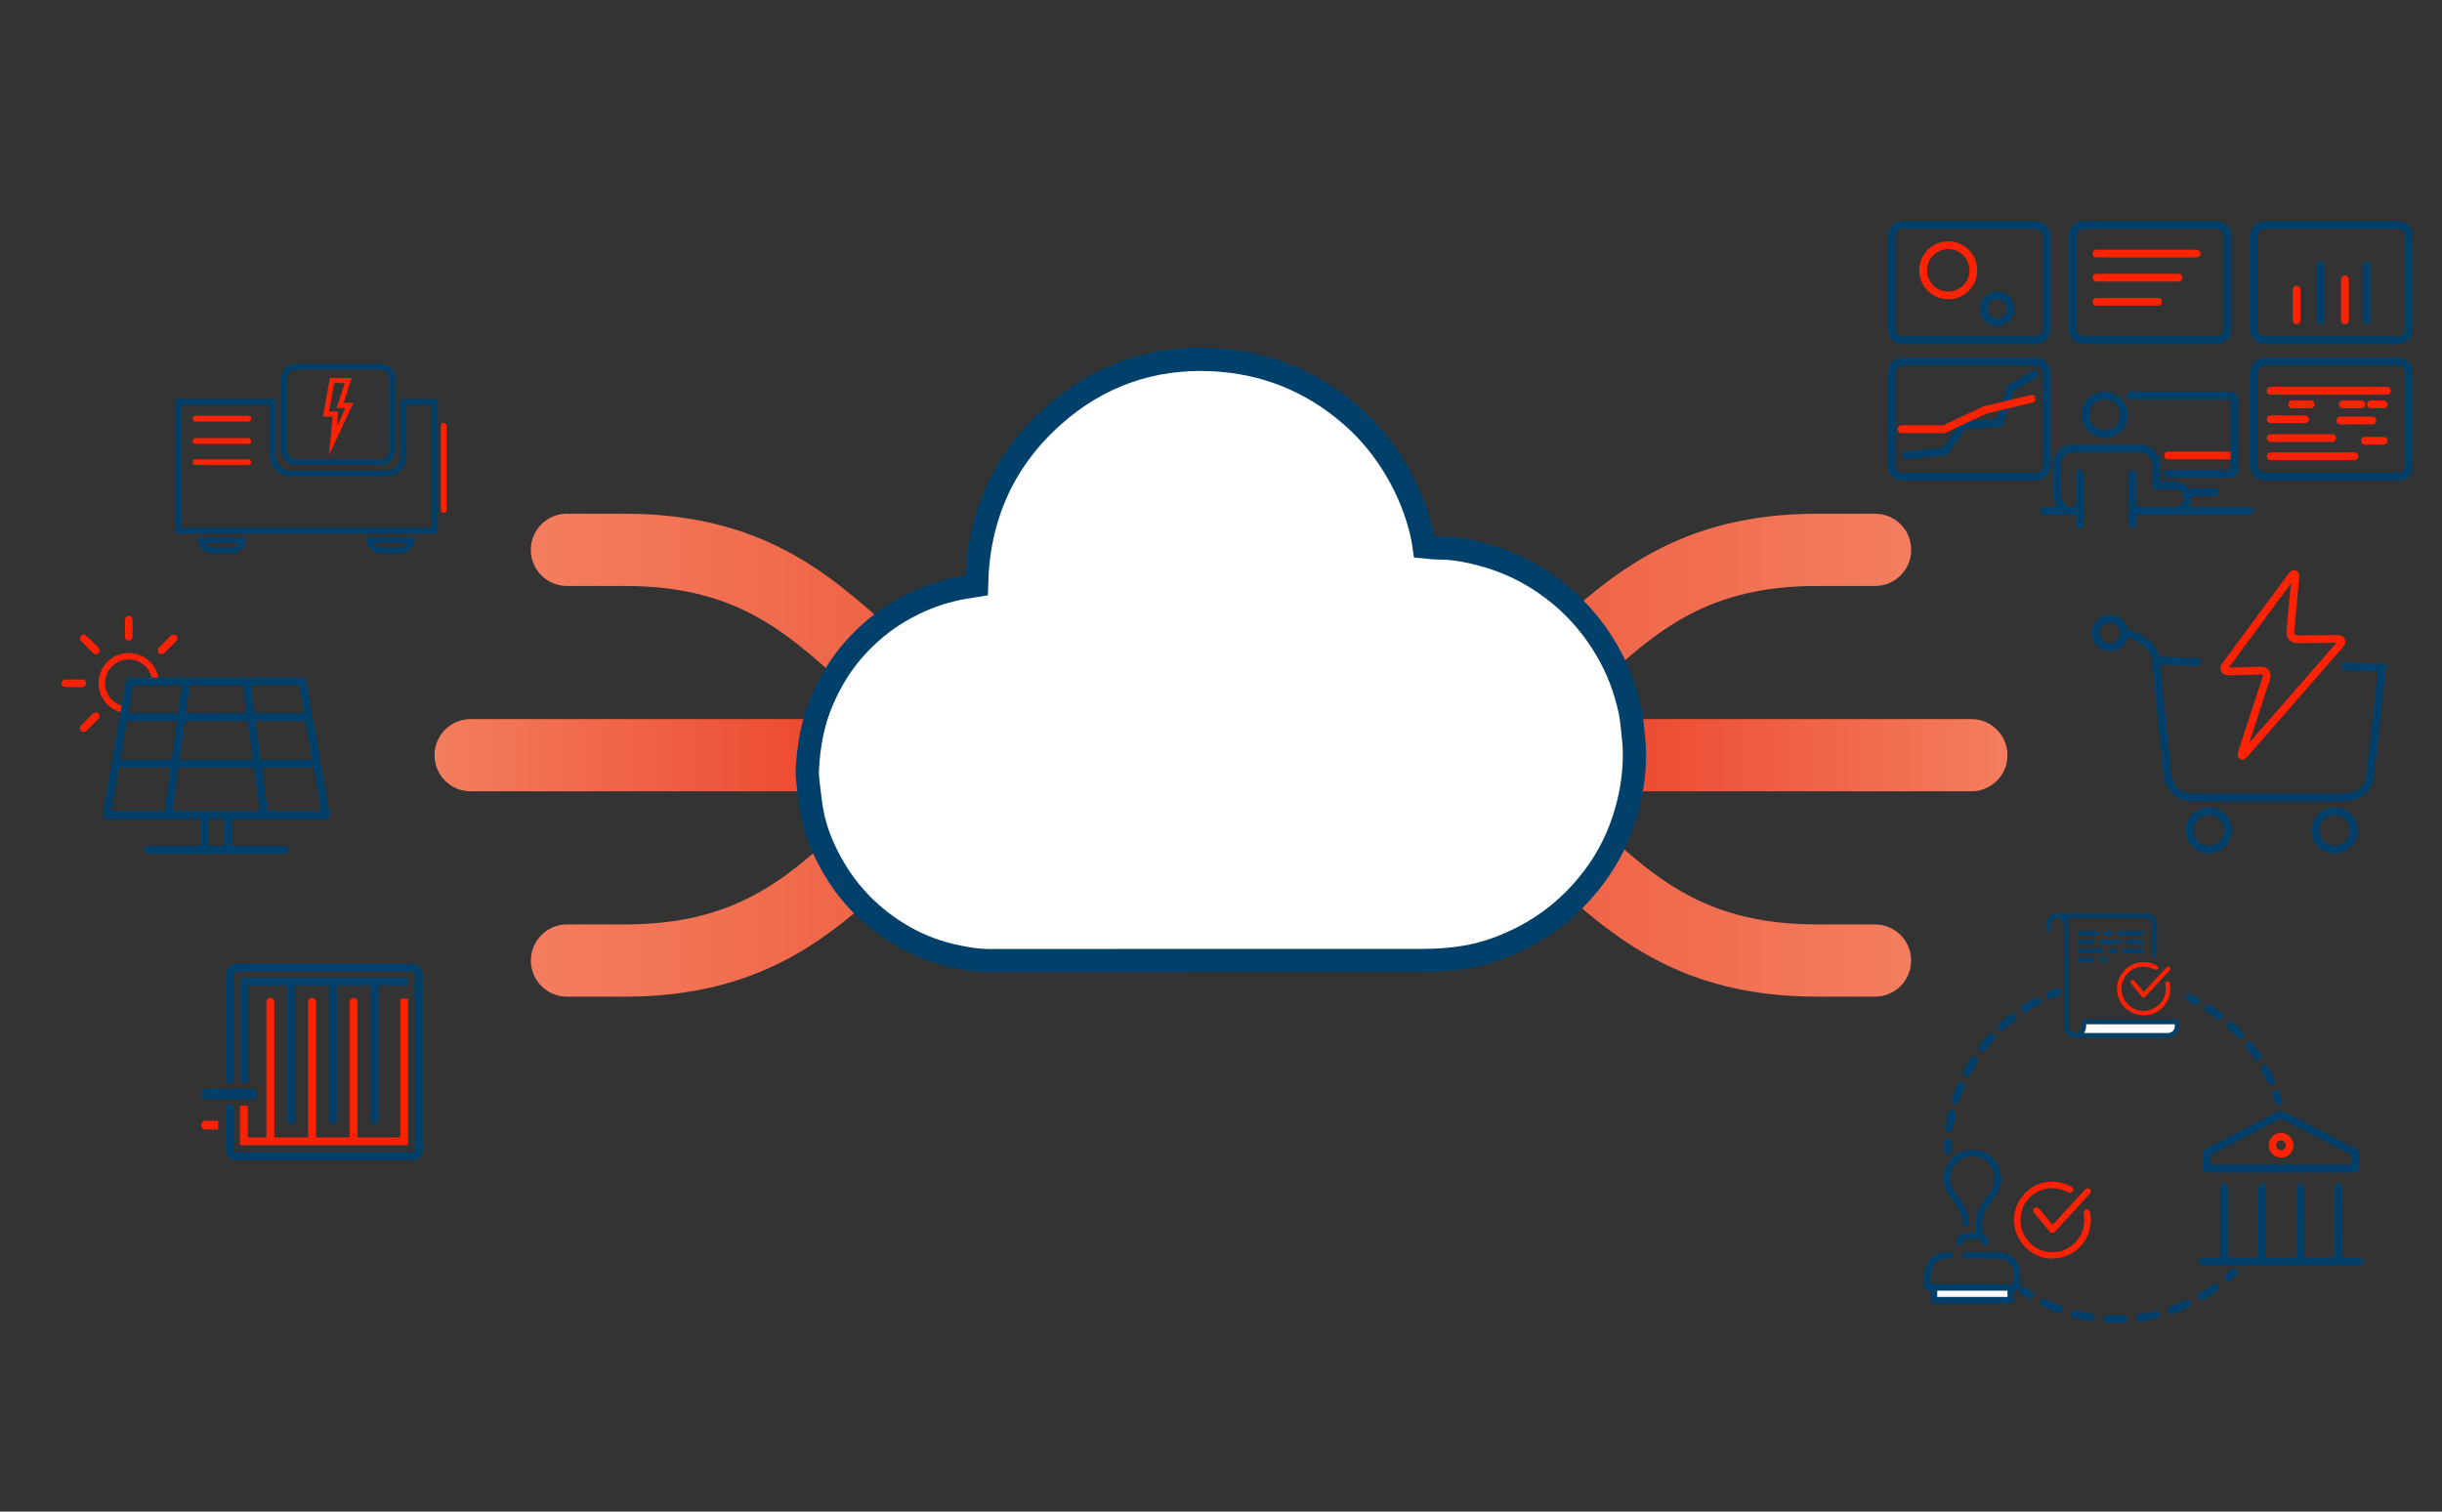 <?xml version="1.0" encoding="utf-8"?>
<!-- Generator: Adobe Illustrator 27.7.0, SVG Export Plug-In . SVG Version: 6.00 Build 0)  -->
<svg version="1.1" id="Layer_1" xmlns="http://www.w3.org/2000/svg" xmlns:xlink="http://www.w3.org/1999/xlink" x="0px" y="0px"
	 viewBox="0 0 315 195" style="enable-background:new 0 0 315 195;" xml:space="preserve">
<rect x="0" y="0" width="315" height="195" fill="#333333" stroke="none"/>
<style type="text/css">
	.st0{fill:url(#SVGID_1_);}
	.st1{fill:url(#SVGID_00000078765552173755417350000016745038410134179716_);}
	.st2{fill:url(#SVGID_00000089555792168913073240000013240226529108691846_);}
	.st3{fill:url(#SVGID_00000080188117366615032290000016349658709578668436_);}
	.st4{fill:url(#SVGID_00000181063692888848456110000007451967951711520687_);}
	.st5{fill:none;stroke:#00406B;stroke-miterlimit:10;}
	.st6{fill:#FC2204;}
	.st7{fill:url(#SVGID_00000178195368248915758770000008439381268503942057_);}
	.st8{fill:url(#SVGID_00000178887305387782216990000006686000766198335631_);}
	.st9{fill:url(#SVGID_00000157987541789866641860000010580050083962971036_);}
	.st10{fill:url(#SVGID_00000073681118510535300070000000030894306972337056_);}
	.st11{fill:url(#SVGID_00000059294967456447432970000006813098121080814250_);}
	
		.st12{fill:none;stroke:url(#SVGID_00000166635365227061974410000008535184151325995433_);stroke-width:19;stroke-linecap:round;stroke-miterlimit:10;}
	
		.st13{fill:none;stroke:url(#SVGID_00000164516235416208952420000015126146228261816505_);stroke-width:19.376;stroke-linecap:round;stroke-miterlimit:10;}
	
		.st14{fill:none;stroke:url(#SVGID_00000009581426746041780110000011516971991449475743_);stroke-width:19.376;stroke-linecap:round;stroke-miterlimit:10;}
	
		.st15{fill:none;stroke:url(#SVGID_00000160186158148114031760000008749652117715707528_);stroke-width:19;stroke-linecap:round;stroke-miterlimit:10;}
	
		.st16{fill:none;stroke:url(#SVGID_00000103981389887860164740000005977829767194150807_);stroke-width:19.376;stroke-linecap:round;stroke-miterlimit:10;}
	.st17{fill:#C9A14E;}
	.st18{fill:#084D80;}
	.st19{fill:#FED733;}
	.st20{fill-rule:evenodd;clip-rule:evenodd;fill:#FED733;}
	.st21{fill-rule:evenodd;clip-rule:evenodd;fill:#084D80;}
	.st22{fill:url(#Server_Part_00000069373398199660819250000013779953714740900992_);}
	.st23{fill:url(#PC_Part_00000059279306490000587400000006013679340818761122_);}
	.st24{clip-path:url(#Mask_00000157310321794143838170000005628491009953228969_);}
	.st25{clip-path:url(#SVGID_00000126316382683754427260000014008942235418684853_);}
	.st26{fill:url(#PC_Part_00000136392293199161160690000011090506100317089457_);}
	.st27{fill:url(#PC_Part_00000083054849484101582240000012259455112011045536_);}
	.st28{fill:#FFFFFF;}
	.st29{fill:#7EBDE0;}
	.st30{fill:url(#Board_3_Part_00000165201140939772836030000005079596199880345509_);}
	
		.st31{fill:none;stroke:url(#Board_3_Part_00000172437872790281330370000017796151207189075387_);stroke-linecap:round;stroke-miterlimit:10;}
	.st32{fill:url(#Board_3_Part_00000005257540874914358250000007625604607574724770_);}
	.st33{fill:url(#Board_2_Part_00000027591898538330082160000000032049545012464292_);}
	.st34{fill:url(#Board_2_Part_00000067946158145110428910000013539408059987076538_);}
	.st35{fill:url(#Board_2_Part_00000119081579705254194780000017284099998575879100_);}
	.st36{fill:url(#Board_1_Part_00000173842719013760106790000016064665450311186607_);}
	.st37{fill:url(#Board_1_Part_00000043453392731305210730000001982431451747772053_);}
	.st38{fill:url(#Board_1_Part_00000053529290389477695260000014735470451398485410_);}
	.st39{fill:url(#Board_1_Part_00000112593119810448091710000015756156329543865528_);}
	.st40{fill:url(#File_Part_00000064340794561649124710000008002646389006642367_);}
	.st41{fill:url(#File_Part_00000004548446570492498890000002468250525506691005_);}
	.st42{fill:url(#File_Part_00000034783179276387137350000015125308029391987622_);}
	.st43{fill:url(#SVGID_00000127021298055785694700000014141999650373778567_);}
	.st44{fill:url(#SVGID_00000053539545371341346340000001281335184642573975_);}
	.st45{fill:url(#SVGID_00000099643167465007602980000002841800300011899266_);}
	.st46{fill:url(#SVGID_00000143585130100585922990000014230768739297005496_);}
	.st47{fill:url(#SVGID_00000041276187626537632690000001527069587343140281_);}
	.st48{fill:url(#Cloud_Part_00000044151878314261778580000002683380422070321034_);}
	.st49{fill:none;stroke:#FC2204;stroke-miterlimit:10;}
	.st50{fill:url(#Server_Part_00000065034144964154206250000016847541798692828047_);}
	.st51{fill:url(#Server_Part_00000168093507478336326650000003400325496206320516_);}
	.st52{fill:url(#Server_Part_00000139998160946858316330000004418967400853325196_);}
	.st53{fill:url(#Server_Part_00000016045939346448032660000001314070453217155253_);}
	.st54{fill:url(#Server_Part_00000044145949812155042950000002349888594127460245_);}
	.st55{fill:url(#SVGID_00000035531081048732214180000007959814673322845342_);}
	.st56{fill:url(#SVGID_00000003085511461244748180000004655307087155418497_);}
	.st57{fill:url(#SVGID_00000046334350650235578340000007017221554810528438_);}
	.st58{fill:url(#Server_Part_00000021084411800243222940000008533986674106118798_);}
	.st59{fill:url(#Server_Part_00000032625420930294477700000013883409718597586071_);}
	.st60{fill:url(#Server_Part_00000103242970377907942000000007869618128640840840_);}
	.st61{fill:url(#Server_Part_00000059306268414923949910000006708490113938152354_);}
	.st62{fill:url(#Server_Part_00000170274852756860052290000004127196176423817399_);}
	.st63{fill:url(#SVGID_00000087413761523237787750000018021201383693031820_);}
	.st64{fill:url(#SVGID_00000083776119643004472150000007962589816163090323_);}
	.st65{fill:url(#SVGID_00000164495322666306987800000002814038090101844120_);}
	.st66{fill:url(#Server_Part_00000045582944575371209160000003622925520773125764_);}
	.st67{fill:url(#Server_Part_00000165939902181489734670000014087025241177952425_);}
	.st68{fill:url(#Server_Part_00000093146359235663483460000002456516981838808213_);}
	.st69{fill:url(#Server_Part_00000029751084210733203870000010775097225186057862_);}
	.st70{fill:url(#Server_Part_00000152258427910954053040000009413966859234952612_);}
	.st71{fill:url(#SVGID_00000160875751598912442900000013981836632958860687_);}
	.st72{fill:url(#SVGID_00000183953495648983004830000015195965172872767111_);}
	.st73{fill:url(#SVGID_00000119799364826633013130000015274767826661427602_);}
	.st74{fill:#FFFFFF;stroke:#00406B;stroke-miterlimit:10;}
	.st75{fill:none;stroke:#000000;stroke-width:2;}
	.st76{fill:none;stroke:#FC2204;stroke-width:2;}
	.st77{fill:none;stroke:#B5091B;stroke-width:2;}
	.st78{fill:#00406B;}
	.st79{fill:none;stroke:#FC2204;stroke-width:0.75;stroke-linecap:round;stroke-miterlimit:10;}
	.st80{fill:none;stroke:#00406B;stroke-width:0.75;stroke-miterlimit:10;}
	.st81{fill:none;stroke:#FC2204;stroke-width:0.648;stroke-miterlimit:10;}
	.st82{fill:none;stroke:#89AAD9;stroke-width:0.75;stroke-miterlimit:10;}
	.st83{fill:none;stroke:#FC2204;stroke-width:0.835;stroke-miterlimit:10;}
	.st84{fill:none;stroke:#FC2204;stroke-width:0.654;stroke-linecap:round;stroke-miterlimit:10;}
	.st85{fill:none;}
	.st86{fill:none;stroke:#00406B;stroke-width:0.62;stroke-miterlimit:10;}
	.st87{fill:#FFFFFF;stroke:#00406B;stroke-width:5;stroke-miterlimit:10;}
	.st88{fill:none;stroke:#084D80;stroke-linecap:round;stroke-miterlimit:10;}
	.st89{fill:none;stroke:#FC2204;stroke-width:2;stroke-linecap:round;stroke-miterlimit:10;}
	.st90{fill:none;stroke:#00406B;stroke-width:2;stroke-miterlimit:10;}
	.st91{fill:none;stroke:#BDE8F9;stroke-linecap:round;stroke-miterlimit:10;}
	.st92{fill:none;stroke:#FC2204;stroke-linecap:round;stroke-miterlimit:10;}
	.st93{fill:none;stroke:#00406B;stroke-linecap:round;stroke-miterlimit:10;}
	.st94{fill:none;stroke:#D0D2D3;stroke-width:0.75;stroke-miterlimit:10;}
	.st95{fill:none;stroke:#D0D2D3;stroke-miterlimit:10;}
	.st96{fill:none;stroke:#FC2204;stroke-width:0.958;stroke-miterlimit:10;}
	.st97{fill:none;stroke:#00406B;stroke-width:1.012;stroke-miterlimit:10;}
	.st98{fill:none;stroke:#FC2204;stroke-width:0.953;stroke-miterlimit:10;}
	.st99{fill:none;stroke:#00406B;stroke-width:0.958;stroke-miterlimit:10;}
	.st100{fill-rule:evenodd;clip-rule:evenodd;fill:none;stroke:#00406B;stroke-width:0.667;stroke-miterlimit:10;}
	.st101{fill:none;stroke:#084D80;stroke-miterlimit:10;}
	.st102{fill:#D0D2D3;}
	.st103{opacity:0.54;fill:#D0D2D3;}
	.st104{fill-rule:evenodd;clip-rule:evenodd;fill:none;stroke:#FC2204;stroke-width:0.667;stroke-miterlimit:10;}
	.st105{fill:url(#SVGID_00000102506608295649620470000015404815806371310238_);}
	.st106{fill:url(#SVGID_00000138561910469302375740000003471311805544449429_);}
	.st107{fill:url(#SVGID_00000136384447934892299060000007037026149710500760_);}
	.st108{fill:url(#SVGID_00000149345313225766277220000016179465412238660788_);}
	.st109{fill:url(#SVGID_00000142865103078008506760000002530912968954229920_);}
	.st110{fill:url(#SVGID_00000066495985384592259560000014576450161815656120_);}
	.st111{fill:#FFFFFF;stroke:#00406B;stroke-width:3;stroke-miterlimit:10;}
	.st112{fill:#FEFEFE;}
	.st113{fill:none;stroke:#00406B;stroke-linecap:round;stroke-miterlimit:10;stroke-dasharray:1.874,1.874;}
	.st114{fill:none;stroke:#00406B;stroke-linecap:round;stroke-miterlimit:10;stroke-dasharray:2.117,2.117;}
	.st115{fill:none;stroke:#00406B;stroke-linecap:round;stroke-miterlimit:10;stroke-dasharray:1.796,1.796;}
	.st116{fill:#FFFFFF;stroke:#FC2204;stroke-width:2;stroke-miterlimit:10;}
	.st117{fill:none;stroke:#FC2204;stroke-width:2;stroke-miterlimit:10;}
	.st118{fill:none;stroke:#00406B;stroke-width:2;stroke-linecap:round;stroke-miterlimit:10;}
</style>
<g>
	<g>
		
			<linearGradient id="SVGID_1_" gradientUnits="userSpaceOnUse" x1="68.481" y1="-1016.518" x2="161.859" y2="-1016.518" gradientTransform="matrix(1 0 0 -1 0 -905.852)">
			<stop  offset="0" style="stop-color:#F37E5F"/>
			<stop  offset="1" style="stop-color:#EC462C"/>
		</linearGradient>
		<path class="st0" d="M80.59,128.57h-7.45c-2.57,0-4.66-2.08-4.66-4.66c0-2.57,2.08-4.66,4.66-4.66h7.45
			c14.16,0,20.54-5.72,27.93-12.35c7.39-6.63,15.76-14.14,32.12-14.14h16.57c2.57,0,4.66,2.08,4.66,4.66c0,2.57-2.08,4.66-4.66,4.66
			h-16.57c-12.79,0-18.86,5.45-25.9,11.76C107.04,120.74,98.31,128.57,80.59,128.57z"/>
		
			<linearGradient id="SVGID_00000165210938081836300210000015110818312678137267_" gradientUnits="userSpaceOnUse" x1="56.054" y1="97.422" x2="161.859" y2="97.422">
			<stop  offset="0" style="stop-color:#F37E5F"/>
			<stop  offset="0.5" style="stop-color:#EC462C"/>
			<stop  offset="1" style="stop-color:#CF232A"/>
		</linearGradient>
		<path style="fill:url(#SVGID_00000165210938081836300210000015110818312678137267_);" d="M157.2,102.08H60.71
			c-2.57,0-4.66-2.08-4.66-4.66c0-2.57,2.08-4.66,4.66-4.66h96.49c2.57,0,4.66,2.08,4.66,4.66
			C161.86,99.99,159.77,102.08,157.2,102.08z"/>
		
			<linearGradient id="SVGID_00000044891185627727280750000009262703424486838193_" gradientUnits="userSpaceOnUse" x1="68.481" y1="84.177" x2="161.859" y2="84.177">
			<stop  offset="0" style="stop-color:#F37E5F"/>
			<stop  offset="1" style="stop-color:#EC462C"/>
		</linearGradient>
		<path style="fill:url(#SVGID_00000044891185627727280750000009262703424486838193_);" d="M157.2,102.08h-16.57
			c-16.35,0-24.73-7.51-32.12-14.14c-7.39-6.63-13.77-12.35-27.93-12.35h-7.45c-2.57,0-4.66-2.08-4.66-4.66s2.08-4.66,4.66-4.66
			h7.45c17.72,0,26.45,7.83,34.15,14.73c7.03,6.31,13.11,11.76,25.9,11.76h16.57c2.57,0,4.66,2.08,4.66,4.66
			C161.86,99.99,159.77,102.08,157.2,102.08z"/>
	</g>
	<g>
		
			<linearGradient id="SVGID_00000042014101794510737190000005176205915523932812_" gradientUnits="userSpaceOnUse" x1="160.724" y1="-1016.518" x2="254.102" y2="-1016.518" gradientTransform="matrix(-1 0 0 -1 407.242 -905.852)">
			<stop  offset="0" style="stop-color:#F37E5F"/>
			<stop  offset="1" style="stop-color:#EC462C"/>
		</linearGradient>
		<path style="fill:url(#SVGID_00000042014101794510737190000005176205915523932812_);" d="M234.41,128.57h7.45
			c2.57,0,4.66-2.08,4.66-4.66c0-2.57-2.08-4.66-4.66-4.66h-7.45c-14.16,0-20.54-5.72-27.93-12.35
			c-7.39-6.63-15.76-14.14-32.12-14.14H157.8c-2.57,0-4.66,2.08-4.66,4.66c0,2.57,2.08,4.66,4.66,4.66h16.57
			c12.79,0,18.86,5.45,25.9,11.76C207.96,120.74,216.69,128.57,234.41,128.57z"/>
		
			<linearGradient id="SVGID_00000119811705898814287970000006887563411727908503_" gradientUnits="userSpaceOnUse" x1="148.297" y1="97.422" x2="254.102" y2="97.422" gradientTransform="matrix(-1 0 0 1 407.242 0)">
			<stop  offset="0" style="stop-color:#F37E5F"/>
			<stop  offset="0.5" style="stop-color:#EC462C"/>
			<stop  offset="1" style="stop-color:#CF232A"/>
		</linearGradient>
		<path style="fill:url(#SVGID_00000119811705898814287970000006887563411727908503_);" d="M157.8,102.08h96.49
			c2.57,0,4.66-2.08,4.66-4.66c0-2.57-2.08-4.66-4.66-4.66H157.8c-2.57,0-4.66,2.08-4.66,4.66
			C153.14,99.99,155.23,102.08,157.8,102.08z"/>
		
			<linearGradient id="SVGID_00000167391714211073725630000007162332691913978773_" gradientUnits="userSpaceOnUse" x1="160.724" y1="84.177" x2="254.102" y2="84.177" gradientTransform="matrix(-1 0 0 1 407.242 0)">
			<stop  offset="0" style="stop-color:#F37E5F"/>
			<stop  offset="1" style="stop-color:#EC462C"/>
		</linearGradient>
		<path style="fill:url(#SVGID_00000167391714211073725630000007162332691913978773_);" d="M157.8,102.08h16.57
			c16.35,0,24.73-7.51,32.12-14.14c7.39-6.63,13.77-12.35,27.93-12.35h7.45c2.57,0,4.66-2.08,4.66-4.66s-2.08-4.66-4.66-4.66h-7.45
			c-17.72,0-26.45,7.83-34.15,14.73c-7.03,6.31-13.11,11.76-25.9,11.76H157.8c-2.57,0-4.66,2.08-4.66,4.66
			C153.14,99.99,155.23,102.08,157.8,102.08z"/>
	</g>
</g>
<g>
	<path class="st111" d="M125.96,75.52c0.18-8.69,3.38-16.06,9.86-21.85c5.81-5.19,12.73-7.64,20.53-7.28
		c6.78,0.32,12.77,2.71,17.94,7.2c6.1,5.3,8.81,12.49,9.42,16.94c0.61,0.05,1.22,0.15,1.83,0.15c2.19,0,4.3,0.45,6.38,1.06
		c3.46,1,6.56,2.71,9.34,5.01c2.44,2.02,4.43,4.43,6.03,7.17c1.4,2.39,2.36,4.96,2.95,7.66c0.27,1.21,0.34,2.45,0.48,3.69
		c0.07,0.63,0.11,1.27,0.11,1.91c0.02,2.95-0.47,5.81-1.39,8.61c-1.01,3.07-2.55,5.84-4.59,8.32c-2.32,2.82-5.09,5.11-8.36,6.79
		c-1.9,0.98-3.87,1.76-5.94,2.26c-1.23,0.3-2.51,0.48-3.77,0.6c-1.23,0.12-2.48,0.15-3.72,0.15c-18.48,0.01-36.97,0-55.45,0.01
		c-1.67,0-3.28-0.3-4.89-0.67c-3.3-0.76-6.28-2.23-8.95-4.26c-2.5-1.9-4.57-4.21-6.17-6.93c-1.22-2.07-2.19-4.25-2.72-6.59
		c-0.32-1.38-0.44-2.81-0.62-4.23c-0.08-0.63-0.15-1.27-0.12-1.91c0.15-3.1,0.68-6.11,1.92-8.99c1.05-2.44,2.4-4.69,4.16-6.66
		c1.7-1.91,3.64-3.55,5.87-4.85c2.12-1.24,4.35-2.17,6.74-2.74C123.85,75.82,124.88,75.7,125.96,75.52z"/>
</g>
<g>
	<line class="st79" x1="57.23" y1="54.93" x2="57.23" y2="65.77"/>
	<line class="st79" x1="25.23" y1="56.89" x2="32.03" y2="56.89"/>
	<line class="st79" x1="25.23" y1="54.01" x2="32.03" y2="54.01"/>
	<line class="st79" x1="25.23" y1="59.62" x2="32.03" y2="59.62"/>
	<path class="st80" d="M49.06,59.62H38.21c-0.85,0-1.54-0.69-1.54-1.54v-9.23c0-0.85,0.69-1.54,1.54-1.54h10.85
		c0.85,0,1.54,0.69,1.54,1.54v9.23C50.6,58.93,49.91,59.62,49.06,59.62z"/>
	<polygon class="st81" points="42.82,49.09 44.92,49.09 43.87,52.31 45.07,52.31 42.93,56.89 43.27,53.4 42.06,53.4 	"/>
	<path class="st80" d="M52.07,51.85v6.92c0,1.29-1.05,2.34-2.34,2.34H37.54c-1.29,0-2.34-1.05-2.34-2.34v-6.92H22.95v16.62H56.1
		V51.85H52.07z"/>
	<path class="st80" d="M53.12,69.71h-5.47c0.06,0.53,0.5,1,1.15,1.29h3.16C52.62,70.72,53.06,70.25,53.12,69.71z"/>
	<path class="st80" d="M31.37,69.71H25.9c0.06,0.53,0.5,1,1.15,1.29h3.16C30.86,70.72,31.31,70.25,31.37,69.71z"/>
</g>
<g>
	<path class="st83" d="M16.18,91.56c-1.72-0.2-3.05-1.67-3.05-3.44c0-1.91,1.55-3.47,3.47-3.47s3.47,1.55,3.47,3.47"/>
	<g>
		<path class="st78" d="M27.89,87.41c3.65,0,7.31,0,10.96,0c0.45,0,0.6,0.13,0.68,0.57c0.61,3.48,1.23,6.96,1.84,10.44
			c0.38,2.17,0.76,4.34,1.15,6.51c0.04,0.23,0.04,0.45-0.17,0.62c-0.12,0.1-0.26,0.11-0.41,0.11c-3.94,0-7.88,0-11.81,0
			c-0.29,0-0.25-0.04-0.25,0.24c0,1.01,0,2.03-0.01,3.04c0,0.16,0.05,0.19,0.19,0.19c2.19,0,4.38,0,6.57,0
			c0.4,0,0.65,0.31,0.53,0.66c-0.07,0.22-0.27,0.35-0.54,0.35c-1.2,0-2.41,0-3.61,0c-4.59,0-9.18,0-13.78,0
			c-0.09,0-0.18,0-0.27-0.03c-0.24-0.08-0.38-0.29-0.35-0.55c0.03-0.24,0.22-0.42,0.47-0.43c0.17-0.01,0.34,0,0.5,0
			c2.04,0,4.09,0,6.13,0c0.15,0,0.2-0.03,0.2-0.2c-0.01-1.03-0.01-2.06,0-3.09c0-0.16-0.05-0.19-0.2-0.19c-3.91,0-7.83,0-11.74,0
			c-0.09,0-0.19,0-0.28,0c-0.29-0.02-0.49-0.28-0.44-0.59c0.08-0.51,0.17-1.01,0.26-1.52c0.34-1.94,0.68-3.88,1.02-5.83
			c0.34-1.94,0.68-3.88,1.02-5.83c0.23-1.32,0.46-2.64,0.7-3.96c0.07-0.38,0.23-0.51,0.62-0.51c3.63,0,7.25,0,10.88,0
			C27.81,87.41,27.85,87.41,27.89,87.41z M27.89,104.64c0.48,0,0.96,0,1.44,0c1.34,0,2.67,0,4.01,0c0.13,0,0.17-0.02,0.15-0.17
			c-0.07-0.44-0.12-0.88-0.18-1.32c-0.18-1.32-0.36-2.64-0.53-3.96c-0.02-0.15-0.07-0.18-0.22-0.18c-1.65,0.01-3.3,0-4.95,0
			c-1.47,0-2.94,0-4.41,0c-0.13,0-0.19,0.03-0.2,0.16c-0.01,0.16-0.04,0.32-0.06,0.48c-0.22,1.6-0.43,3.2-0.66,4.8
			c-0.02,0.16,0.02,0.19,0.17,0.19C24.27,104.64,26.08,104.64,27.89,104.64z M27.89,98.01C27.89,98.01,27.89,98.01,27.89,98.01
			c1.52,0,3.03,0,4.55,0c0.12,0,0.18,0,0.16-0.16c-0.22-1.54-0.43-3.08-0.63-4.62c-0.02-0.17-0.08-0.2-0.24-0.2
			c-2.56,0-5.12,0-7.68,0c-0.03,0-0.06,0-0.09,0c-0.1-0.01-0.13,0.04-0.14,0.13c-0.21,1.56-0.42,3.12-0.64,4.68
			c-0.02,0.17,0.03,0.18,0.17,0.18C24.87,98.01,26.38,98.01,27.89,98.01z M17.8,104.64c1.09,0,2.19,0,3.28,0
			c0.13,0,0.18-0.03,0.19-0.17c0.06-0.52,0.14-1.04,0.21-1.57c0.17-1.24,0.33-2.48,0.51-3.71c0.02-0.17-0.02-0.19-0.17-0.19
			c-2.1,0-4.2,0-6.31,0c-0.14,0-0.18,0.05-0.2,0.18c-0.3,1.75-0.61,3.5-0.92,5.25c-0.03,0.15-0.02,0.21,0.16,0.21
			C15.63,104.64,16.71,104.64,17.8,104.64z M37.98,104.64c1.08,0,2.17,0,3.25,0c0.21,0,0.21,0,0.17-0.22
			c-0.31-1.74-0.62-3.48-0.92-5.23c-0.03-0.15-0.07-0.18-0.22-0.18c-2.08,0-4.17,0-6.25,0c-0.23,0-0.23,0-0.2,0.22
			c0.24,1.75,0.48,3.5,0.71,5.24c0.02,0.14,0.07,0.16,0.2,0.16C35.8,104.64,36.89,104.64,37.98,104.64z M15.52,98.01
			c0.08,0,0.15,0,0.21,0c1.9,0,3.81,0,5.71,0c0.19,0,0.38,0,0.57,0c0.09,0,0.13-0.02,0.14-0.12c0.02-0.24,0.06-0.47,0.1-0.7
			c0.18-1.32,0.36-2.64,0.54-3.95c0.03-0.21,0.03-0.21-0.18-0.21c-2.01,0-4.02,0-6.03,0c-0.15,0-0.21,0.03-0.24,0.19
			C16.09,94.79,15.81,96.38,15.52,98.01z M36.94,98.01c1.05,0,2.11,0,3.16,0c0.11,0,0.16,0,0.13-0.15
			c-0.28-1.55-0.55-3.11-0.82-4.66c-0.02-0.14-0.08-0.18-0.22-0.18c-2.01,0.01-4.03,0-6.04,0c-0.02,0-0.05,0-0.07,0
			c-0.1-0.01-0.13,0.03-0.12,0.13c0.03,0.14,0.04,0.29,0.06,0.43c0.19,1.42,0.39,2.84,0.58,4.26c0.02,0.13,0.06,0.17,0.19,0.17
			C34.85,98.01,35.9,98.01,36.94,98.01z M27.88,92c1.24,0,2.49,0,3.73,0c0.13,0,0.18-0.03,0.16-0.17c-0.15-1.09-0.3-2.18-0.44-3.27
			c-0.02-0.12-0.05-0.15-0.17-0.15c-2.18,0-4.36,0-6.55,0c-0.11,0-0.15,0.03-0.17,0.14c-0.14,1.09-0.29,2.18-0.44,3.27
			c-0.02,0.15,0.01,0.19,0.16,0.19C25.41,92,26.65,92,27.88,92z M19.76,92c1.01,0,2.03,0,3.04,0c0.13,0,0.18-0.04,0.19-0.17
			c0.14-1.08,0.29-2.16,0.44-3.23c0.02-0.14,0-0.19-0.16-0.19c-1.97,0.01-3.94,0-5.91,0c-0.12,0-0.17,0.02-0.19,0.15
			c-0.19,1.09-0.38,2.18-0.58,3.26c-0.02,0.14,0.01,0.18,0.15,0.18C17.76,92,18.76,92,19.76,92z M36,92c1.01,0,2.01,0,3.02,0
			c0.16,0,0.18-0.05,0.16-0.19c-0.2-1.08-0.39-2.16-0.57-3.25c-0.02-0.12-0.06-0.16-0.19-0.16c-1.97,0-3.95,0-5.92,0
			c-0.15,0-0.16,0.05-0.14,0.18c0.15,1.08,0.3,2.15,0.44,3.23c0.02,0.14,0.07,0.18,0.21,0.18C34,92,35,92,36,92z M28.87,107.39
			c0-0.53,0-1.06,0-1.6c0-0.11-0.03-0.15-0.14-0.15c-0.56,0.01-1.11,0.01-1.67,0c-0.11,0-0.14,0.04-0.14,0.14c0,1.06,0,2.13,0,3.19
			c0,0.11,0.03,0.14,0.14,0.14c0.56,0,1.11-0.01,1.67,0c0.12,0,0.14-0.04,0.14-0.15C28.86,108.45,28.87,107.92,28.87,107.39z"/>
	</g>
	<g>
		<path class="st6" d="M17.1,81.05c0,0.36,0,0.72,0,1.07c0,0.2-0.09,0.36-0.27,0.45c-0.17,0.09-0.34,0.08-0.49-0.03
			c-0.15-0.1-0.22-0.24-0.22-0.41c0-0.73-0.01-1.46,0-2.18c0-0.3,0.21-0.5,0.49-0.5c0.28,0,0.48,0.21,0.49,0.52
			C17.1,80.33,17.1,80.69,17.1,81.05z"/>
		<path class="st6" d="M9.51,87.66c0.38,0,0.75-0.02,1.13,0c0.39,0.02,0.58,0.43,0.38,0.75c-0.1,0.15-0.25,0.22-0.43,0.22
			c-0.72,0-1.43,0.01-2.15,0c-0.29,0-0.5-0.22-0.5-0.49c0-0.27,0.21-0.48,0.5-0.49C8.79,87.65,9.15,87.65,9.51,87.66
			C9.51,87.65,9.51,87.66,9.51,87.66z"/>
		<path class="st6" d="M10.32,82.39c0.01-0.24,0.09-0.38,0.26-0.47c0.16-0.09,0.33-0.08,0.49,0.02c0.04,0.03,0.08,0.06,0.12,0.1
			c0.5,0.5,1,1,1.5,1.5c0.15,0.15,0.21,0.33,0.14,0.54c-0.07,0.18-0.21,0.29-0.4,0.32c-0.16,0.02-0.3-0.03-0.41-0.14
			c-0.52-0.51-1.03-1.03-1.55-1.54C10.37,82.6,10.31,82.48,10.32,82.39z"/>
		<path class="st6" d="M10.32,93.91c0-0.11,0.05-0.23,0.15-0.33c0.51-0.51,1.02-1.03,1.53-1.53c0.21-0.21,0.51-0.21,0.7-0.02
			c0.2,0.2,0.21,0.49-0.01,0.71c-0.51,0.52-1.02,1.03-1.53,1.53c-0.16,0.16-0.37,0.19-0.56,0.1C10.43,94.3,10.32,94.13,10.32,93.91z
			"/>
		<path class="st6" d="M22.4,81.86c0.2,0.01,0.34,0.09,0.43,0.27c0.08,0.17,0.07,0.34-0.03,0.49c-0.03,0.05-0.07,0.09-0.11,0.13
			c-0.48,0.48-0.97,0.96-1.45,1.45c-0.12,0.12-0.26,0.21-0.44,0.19c-0.19-0.02-0.34-0.12-0.41-0.31c-0.07-0.18-0.05-0.36,0.09-0.5
			c0.53-0.54,1.06-1.07,1.59-1.6C22.16,81.9,22.27,81.86,22.4,81.86z"/>
	</g>
</g>
<g>
	<polyline class="st49" points="52.13,128.83 52.13,147.23 31.46,147.23 31.46,142.65 	"/>
	<g>
		<path class="st78" d="M53.2,149.69H30.51c-0.73,0-1.33-0.6-1.33-1.33v-5.77h1.04v5.77c0,0.16,0.13,0.29,0.29,0.29H53.2
			c0.16,0,0.29-0.13,0.29-0.29v-22.69c0-0.16-0.13-0.29-0.29-0.29H30.51c-0.16,0-0.29,0.13-0.29,0.29v14.03h-1.04v-14.03
			c0-0.73,0.6-1.33,1.33-1.33H53.2c0.73,0,1.33,0.6,1.33,1.33v22.69C54.53,149.1,53.93,149.69,53.2,149.69z"/>
		<path class="st78" d="M32.52,141.8h-5.95c-0.33,0-0.6-0.27-0.6-0.6v-0.14c0-0.33,0.27-0.6,0.6-0.6h5.95c0.33,0,0.6,0.27,0.6,0.6
			v0.14C33.12,141.53,32.85,141.8,32.52,141.8z"/>
		<path class="st6" d="M28.13,145.71h-1.65c-0.28,0-0.51-0.23-0.51-0.51v-0.12c0-0.28,0.23-0.51,0.51-0.51h1.65V145.71z"/>
		<polyline class="st5" points="31.54,139.65 31.54,126.63 52.65,126.63 		"/>
		<path class="st78" d="M37.58,145.02L37.58,145.02c-0.28,0-0.51-0.23-0.51-0.51V126.9c0-0.28,0.23-0.51,0.51-0.51h0
			c0.28,0,0.51,0.23,0.51,0.51v17.61C38.09,144.79,37.86,145.02,37.58,145.02z"/>
		<path class="st6" d="M34.87,147.35L34.87,147.35c-0.28,0-0.51-0.23-0.51-0.51v-17.61c0-0.28,0.23-0.51,0.51-0.51l0,0
			c0.28,0,0.51,0.23,0.51,0.51v17.61C35.38,147.12,35.15,147.35,34.87,147.35z"/>
		<path class="st6" d="M40.26,147.35L40.26,147.35c-0.28,0-0.51-0.23-0.51-0.51v-17.61c0-0.28,0.23-0.51,0.51-0.51h0
			c0.28,0,0.51,0.23,0.51,0.51v17.61C40.77,147.12,40.54,147.35,40.26,147.35z"/>
		<path class="st6" d="M45.61,147.35L45.61,147.35c-0.28,0-0.51-0.23-0.51-0.51v-17.61c0-0.28,0.23-0.51,0.51-0.51h0
			c0.28,0,0.51,0.23,0.51,0.51v17.61C46.12,147.12,45.89,147.35,45.61,147.35z"/>
		<path class="st78" d="M42.93,145.02L42.93,145.02c-0.28,0-0.51-0.23-0.51-0.51V126.9c0-0.28,0.23-0.51,0.51-0.51l0,0
			c0.28,0,0.51,0.23,0.51,0.51v17.61C43.45,144.79,43.22,145.02,42.93,145.02z"/>
		<path class="st78" d="M48.28,145.02L48.28,145.02c-0.28,0-0.51-0.23-0.51-0.51V126.9c0-0.28,0.23-0.51,0.51-0.51l0,0
			c0.28,0,0.51,0.23,0.51,0.51v17.61C48.79,144.79,48.56,145.02,48.28,145.02z"/>
	</g>
</g>
<g>
	<g>
		<circle class="st5" cx="271.49" cy="53.52" r="2.5"/>
		<line class="st93" x1="268.26" y1="61.12" x2="268.26" y2="67.67"/>
		<line class="st93" x1="275.11" y1="65.9" x2="290.16" y2="65.9"/>
		<line class="st93" x1="263.63" y1="65.9" x2="268" y2="65.9"/>
		<line class="st93" x1="275.03" y1="61.12" x2="275.03" y2="67.67"/>
		<line class="st92" x1="279.66" y1="58.75" x2="287.63" y2="58.75"/>
		<line class="st93" x1="282.21" y1="63.51" x2="285.75" y2="63.51"/>
		<g>
			<path class="st93" d="M274.77,51.02h12.96c0.27,0,0.5,0.23,0.5,0.5v9.1c0,0.27-0.23,0.5-0.5,0.5h-8.14"/>
		</g>
		<path class="st5" d="M275.11,65.9h1h4.46c0.91,0,1.64-0.74,1.64-1.64v0c0-0.91-0.74-1.64-1.64-1.64h-2.48v-2.78
			c0-1.09-0.89-1.98-1.98-1.98h-8.76c-1.09,0-1.98,0.89-1.98,1.98v4.08c0,1.09,0.89,1.98,1.98,1.98h1.01"/>
	</g>
	<circle class="st49" cx="251.31" cy="34.87" r="3.24"/>
	<circle class="st5" cx="257.61" cy="39.84" r="1.73"/>
	<g>
		<line class="st92" x1="270.43" y1="32.71" x2="283.35" y2="32.71"/>
		<line class="st92" x1="270.43" y1="35.82" x2="281.02" y2="35.82"/>
		<line class="st92" x1="270.43" y1="38.93" x2="278.37" y2="38.93"/>
	</g>
	<g>
		<line class="st92" x1="292.9" y1="50.41" x2="307.9" y2="50.41"/>
		<line class="st92" x1="292.9" y1="58.86" x2="303.71" y2="58.86"/>
		<line class="st92" x1="292.9" y1="54.08" x2="297.35" y2="54.08"/>
		<line class="st92" x1="295.67" y1="52.17" x2="298.06" y2="52.17"/>
		<line class="st92" x1="302.2" y1="52.17" x2="304.59" y2="52.17"/>
		<line class="st92" x1="305.85" y1="52.17" x2="307.48" y2="52.17"/>
		<line class="st92" x1="305.06" y1="56.86" x2="307.48" y2="56.86"/>
		<line class="st92" x1="292.9" y1="56.51" x2="300.83" y2="56.51"/>
		<line class="st92" x1="301.89" y1="54.24" x2="306.01" y2="54.24"/>
	</g>
	<g>
		<line class="st92" x1="296.25" y1="41.33" x2="296.25" y2="37.37"/>
		<line class="st93" x1="299.36" y1="41.33" x2="299.36" y2="34.27"/>
		<line class="st93" x1="305.25" y1="41.33" x2="305.25" y2="34.27"/>
		<line class="st92" x1="302.47" y1="41.33" x2="302.47" y2="36.04"/>
	</g>
	<path class="st5" d="M262.58,61.51h-17.19c-0.76,0-1.38-0.62-1.38-1.38v-12.1c0-0.76,0.62-1.38,1.38-1.38h17.19
		c0.76,0,1.38,0.62,1.38,1.38v12.1C263.96,60.89,263.34,61.51,262.58,61.51z"/>
	<path class="st5" d="M262.58,43.89h-17.19c-0.76,0-1.38-0.62-1.38-1.38v-12.1c0-0.76,0.62-1.38,1.38-1.38h17.19
		c0.76,0,1.38,0.62,1.38,1.38v12.1C263.96,43.27,263.34,43.89,262.58,43.89z"/>
	<path class="st5" d="M285.95,43.89h-17.19c-0.76,0-1.38-0.62-1.38-1.38v-12.1c0-0.76,0.62-1.38,1.38-1.38h17.19
		c0.76,0,1.38,0.62,1.38,1.38v12.1C287.33,43.27,286.71,43.89,285.95,43.89z"/>
	<path class="st5" d="M309.35,43.89h-17.19c-0.76,0-1.38-0.62-1.38-1.38v-12.1c0-0.76,0.62-1.38,1.38-1.38h17.19
		c0.76,0,1.38,0.62,1.38,1.38v12.1C310.73,43.27,310.11,43.89,309.35,43.89z"/>
	<path class="st5" d="M309.35,61.51h-17.19c-0.76,0-1.38-0.62-1.38-1.38v-12.1c0-0.76,0.62-1.38,1.38-1.38h17.19
		c0.76,0,1.38,0.62,1.38,1.38v12.1C310.73,60.89,310.11,61.51,309.35,61.51z"/>
	<polyline class="st93" points="245.78,58.75 250.91,58.22 253.23,54.87 257.95,54.53 259.31,50.09 262.46,48.24 	"/>
	<polyline class="st92" points="245.3,55.37 250.77,55.37 256.03,52.89 262.05,51.45 	"/>
</g>
<g>
	<g>
		<path class="st49" d="M296.08,74.52c0.05-0.55-0.17-0.63-0.5-0.19l-8.5,11.51c-0.33,0.44-0.14,0.79,0.41,0.78l4.17-0.11
			c0.55-0.01,0.86,0.4,0.69,0.92l-3.14,9.61c-0.17,0.52-0.02,0.61,0.35,0.2l12.28-14.08c0.36-0.41,0.21-0.75-0.34-0.74l-5.17,0.05
			c-0.55,0.01-0.96-0.44-0.9-0.99L296.08,74.52z"/>
	</g>
	<circle class="st5" cx="272.17" cy="81.66" r="1.84"/>
	<circle class="st5" cx="284.92" cy="107.13" r="2.47"/>
	<circle class="st5" cx="301.15" cy="107.13" r="2.47"/>
	<path class="st93" d="M274.31,81.66c0,0,3.52,0.88,3.77,3.4s1.3,12.91,1.47,14.55s0.96,3.27,3.44,3.27c2.47,0,17.27,0,18.95,0
		c1.68,0,3.48-0.46,3.77-2.72c0.29-2.26,1.55-14.04,1.55-14.04l-4.77-0.15"/>
	<line class="st93" x1="278.18" y1="85.23" x2="283.41" y2="85.39"/>
</g>
<g>
	<path class="st78" d="M294.21,163.26c-2.33,0-4.66,0-6.99,0c-0.95,0-1.91,0-2.86,0c-0.08,0-0.16,0-0.24-0.01
		c-0.26-0.03-0.45-0.24-0.44-0.5c0-0.24,0.19-0.44,0.45-0.46c0.16-0.02,0.33-0.01,0.49-0.01c0.49,0,0.98-0.01,1.47,0
		c0.22,0.01,0.29-0.04,0.29-0.28c-0.01-2.05,0-4.11,0-6.16c0-0.82,0-1.65,0-2.47c0-0.04,0-0.08,0-0.12
		c0.01-0.32,0.22-0.54,0.51-0.54c0.26,0.01,0.46,0.23,0.47,0.53c0.01,0.49,0,0.98,0,1.47c0,2.43,0,4.86,0,7.28
		c0,0.21,0.04,0.29,0.27,0.29c1.13-0.01,2.26-0.01,3.4,0c0.23,0,0.28-0.07,0.28-0.29c-0.01-2.86,0-5.72,0-8.58
		c0-0.46,0.17-0.69,0.49-0.7c0.31,0,0.48,0.24,0.48,0.69c0,2.86,0,5.72-0.01,8.58c0,0.24,0.06,0.3,0.3,0.3
		c1.12-0.01,2.23-0.01,3.35,0c0.23,0,0.3-0.05,0.3-0.29c-0.01-2.86,0-5.72,0-8.58c0-0.1,0-0.2,0.02-0.29
		c0.05-0.24,0.27-0.42,0.51-0.4c0.23,0.01,0.42,0.2,0.44,0.45c0.02,0.23,0.01,0.46,0.01,0.68c0,2.71,0,5.43-0.01,8.14
		c0,0.24,0.07,0.3,0.3,0.29c1.13-0.01,2.26-0.01,3.4,0c0.2,0,0.26-0.05,0.26-0.26c-0.01-2.88,0-5.75,0-8.63c0-0.07,0-0.15,0-0.22
		c0.02-0.25,0.24-0.45,0.49-0.46c0.23-0.01,0.45,0.19,0.48,0.44c0.01,0.07,0.01,0.15,0.01,0.22c0,2.88,0,5.75-0.01,8.63
		c0,0.23,0.06,0.28,0.28,0.28c0.58-0.01,1.16-0.01,1.74,0c0.09,0,0.18,0,0.27,0.01c0.23,0.04,0.39,0.23,0.41,0.46
		c0.01,0.22-0.14,0.43-0.37,0.48c-0.11,0.02-0.23,0.02-0.34,0.02c-2.32,0-4.64,0-6.96,0C296.15,163.26,295.18,163.26,294.21,163.26z
		"/>
	<path class="st78" d="M294.23,151.25c-3.12,0-6.24,0-9.36,0c-0.56,0-0.71-0.15-0.71-0.71c0-0.58,0-1.16,0-1.73
		c0-0.28,0.11-0.47,0.37-0.6c3.05-1.58,6.11-3.17,9.15-4.77c0.36-0.19,0.66-0.17,1,0.01c2.45,1.27,4.9,2.53,7.35,3.79
		c0.64,0.33,1.29,0.67,1.93,0.99c0.24,0.12,0.35,0.29,0.34,0.56c-0.01,0.63,0,1.25,0,1.88c0,0.41-0.18,0.59-0.6,0.59
		C300.55,151.25,297.39,151.25,294.23,151.25z M294.26,150.27c0.2,0,0.39,0,0.59,0c2.75,0,5.49,0,8.24,0c0.2,0,0.27-0.04,0.26-0.25
		c-0.02-0.27-0.02-0.54,0-0.81c0.01-0.17-0.06-0.26-0.21-0.33c-0.96-0.49-1.91-0.98-2.86-1.47c-1.97-1.01-3.94-2.02-5.91-3.03
		c-0.1-0.05-0.19-0.09-0.31-0.02c-2.91,1.52-5.83,3.04-8.75,4.55c-0.12,0.06-0.16,0.14-0.15,0.27c0.01,0.26,0,0.52,0,0.78
		c0,0.34-0.06,0.31,0.31,0.31C288.39,150.28,291.32,150.27,294.26,150.27z"/>
	<path class="st6" d="M292.64,147.73c0.02-0.91,0.74-1.61,1.63-1.59c0.87,0.02,1.58,0.77,1.57,1.64c-0.02,0.86-0.76,1.58-1.61,1.56
		C293.33,149.32,292.62,148.6,292.64,147.73z M294.86,147.75c0.01-0.33-0.27-0.62-0.61-0.63c-0.35-0.01-0.64,0.27-0.65,0.62
		c0,0.34,0.26,0.62,0.61,0.63C294.57,148.37,294.86,148.1,294.86,147.75z"/>
</g>
<g>
	<path class="st78" d="M266.57,118.39c0.07,0.24,0.15,0.48,0.22,0.72c0.02,0.08,0.02,0.16,0.02,0.25c0,4.31,0,8.62,0,12.93
		c0,0.23,0.03,0.44,0.17,0.63c0.17,0.23,0.55,0.41,0.83,0.33c0.37-0.11,0.61-0.3,0.67-0.66c0.04-0.24,0.03-0.48,0.04-0.72
		c0.01-0.23,0.1-0.32,0.32-0.32c3.97,0,7.93,0,11.9,0c0.24,0,0.37,0.13,0.35,0.36c-0.01,0.31,0,0.63-0.08,0.93
		c-0.16,0.59-0.71,0.99-1.32,0.99c-4.03,0.01-8.06,0-12.1,0.01c-0.54,0-1.08-0.41-1.25-0.86c-0.07-0.2-0.11-0.43-0.11-0.65
		c-0.01-4.32,0-8.65,0-12.97c0-0.29-0.07-0.55-0.3-0.74c-0.27-0.22-0.57-0.28-0.9-0.15c-0.33,0.13-0.5,0.39-0.52,0.74
		c-0.01,0.18,0,0.37,0,0.55c0,0.21-0.14,0.36-0.31,0.35c-0.16,0-0.26-0.12-0.26-0.33c0.01-0.29,0-0.59,0.04-0.88
		c0.08-0.48,0.61-1.01,1.14-1.03c0.19-0.01,0.39-0.03,0.58-0.03c3.66,0,7.33,0,10.99,0c0.73,0,1.29,0.35,1.48,1.07
		c0.04,0.14,0.06,0.29,0.06,0.43c0,1.28,0.01,2.56,0,3.84c0,0.1-0.06,0.23-0.13,0.3c-0.05,0.05-0.18,0.08-0.25,0.05
		c-0.08-0.03-0.13-0.13-0.17-0.22c-0.03-0.05-0.01-0.13-0.01-0.19c0-1.26,0-2.52,0-3.79c0-0.39-0.16-0.7-0.54-0.85
		c-0.12-0.05-0.26-0.07-0.39-0.07c-3.38,0-6.75,0-10.13,0C266.59,118.39,266.57,118.39,266.57,118.39z M268.81,133.26
		c3.63,0,7.23,0,10.83,0c0.62,0,1-0.55,0.87-1.13c-3.8,0-7.6,0-11.41,0C269.11,132.53,269.05,132.91,268.81,133.26z"/>
	<path class="st6" d="M276.58,130.98c-0.89-0.01-1.6-0.27-2.23-0.78c-0.69-0.55-1.09-1.28-1.23-2.13c-0.16-0.99,0.11-1.89,0.74-2.68
		c0.55-0.69,1.27-1.1,2.12-1.23c0.78-0.11,1.54-0.01,2.23,0.42c0.15,0.09,0.21,0.28,0.14,0.4c-0.09,0.14-0.25,0.18-0.41,0.09
		c-0.48-0.26-1-0.39-1.55-0.37c-0.67,0.03-1.26,0.27-1.77,0.72c-0.45,0.41-0.75,0.9-0.89,1.48c-0.2,0.85-0.03,1.64,0.49,2.33
		c0.46,0.62,1.06,1.02,1.83,1.14c0.86,0.13,1.62-0.09,2.3-0.64c0.52-0.42,0.83-0.96,0.97-1.6c0.08-0.38,0.09-0.78-0.01-1.17
		c-0.04-0.14,0.06-0.31,0.18-0.34c0.21-0.05,0.34,0.01,0.38,0.2c0.21,1.07,0,2.05-0.69,2.89c-0.55,0.68-1.28,1.1-2.16,1.23
		C276.84,130.96,276.67,130.97,276.58,130.98z"/>
	<path class="st6" d="M276.54,127.97c0.39-0.43,0.75-0.84,1.12-1.25c0.13-0.15,0.27-0.3,0.41-0.44c0.46-0.49,0.91-0.99,1.38-1.48
		c0.15-0.16,0.31-0.15,0.44,0c0.08,0.09,0.07,0.29-0.03,0.4c-0.17,0.19-0.34,0.37-0.51,0.55c-0.33,0.35-0.66,0.71-0.99,1.06
		c-0.53,0.58-1.06,1.16-1.6,1.74c-0.18,0.2-0.33,0.19-0.5-0.01c-0.46-0.55-0.91-1.1-1.37-1.66c-0.11-0.13-0.1-0.31,0.02-0.41
		c0.12-0.1,0.26-0.1,0.39,0.04c0.25,0.28,0.49,0.57,0.73,0.86C276.19,127.56,276.35,127.75,276.54,127.97z"/>
	<path class="st78" d="M274.78,120.68c-0.45,0-0.89,0-1.34,0c-0.23,0-0.34-0.1-0.34-0.29c0-0.18,0.11-0.28,0.33-0.28
		c0.92,0,1.83,0,2.75,0c0.19,0,0.34,0.13,0.35,0.28c0,0.15-0.16,0.29-0.36,0.29C275.71,120.68,275.24,120.68,274.78,120.68z"/>
	<path class="st78" d="M269.64,122.97c-0.45,0-0.91,0-1.36,0c-0.22,0-0.33-0.1-0.33-0.28c0-0.19,0.11-0.29,0.34-0.29
		c0.91,0,1.82,0,2.73,0c0.2,0,0.36,0.13,0.36,0.29c0,0.15-0.17,0.28-0.36,0.28C270.56,122.97,270.1,122.97,269.64,122.97z"/>
	<path class="st78" d="M269.35,120.68c-0.36,0-0.71,0-1.07,0c-0.21,0-0.32-0.1-0.32-0.29c0-0.18,0.11-0.28,0.33-0.28
		c0.72,0,1.44,0,2.16,0c0.2,0,0.36,0.13,0.37,0.28c0,0.16-0.16,0.29-0.37,0.29C270.07,120.68,269.71,120.68,269.35,120.68z"/>
	<path class="st78" d="M272.22,121.25c0.36,0,0.73,0,1.09,0c0.2,0,0.36,0.14,0.36,0.29c0,0.15-0.16,0.28-0.35,0.28
		c-0.73,0-1.47,0-2.2,0c-0.2,0-0.31-0.1-0.31-0.28c0-0.19,0.11-0.29,0.32-0.29C271.5,121.25,271.86,121.25,272.22,121.25z"/>
	<path class="st78" d="M275.07,122.97c-0.36,0-0.71,0-1.07,0c-0.21,0-0.32-0.1-0.32-0.29c0-0.18,0.11-0.28,0.33-0.28
		c0.73,0,1.45,0,2.18,0c0.18,0,0.34,0.13,0.35,0.28c0,0.15-0.16,0.29-0.36,0.29C275.81,122.97,275.44,122.97,275.07,122.97z"/>
	<path class="st78" d="M269.07,121.82c-0.26,0-0.52,0-0.79,0c-0.22,0-0.33-0.1-0.33-0.28c0-0.19,0.11-0.29,0.32-0.29
		c0.54,0,1.07,0,1.61,0c0.2,0,0.36,0.14,0.36,0.29c0,0.15-0.17,0.28-0.37,0.28C269.61,121.83,269.34,121.82,269.07,121.82z"/>
	<path class="st78" d="M275.36,121.82c-0.27,0-0.55,0-0.82,0c-0.19,0-0.29-0.11-0.29-0.28c0-0.18,0.11-0.29,0.3-0.29
		c0.55,0,1.1,0,1.64,0c0.18,0,0.34,0.14,0.34,0.29c0,0.15-0.16,0.28-0.35,0.28C275.91,121.83,275.64,121.82,275.36,121.82z"/>
	<path class="st78" d="M269.08,123.54c0.27,0,0.54,0,0.8,0c0.2,0,0.36,0.14,0.36,0.29c0,0.15-0.16,0.28-0.35,0.28
		c-0.54,0-1.08,0-1.63,0c-0.2,0-0.31-0.1-0.31-0.28c0-0.18,0.11-0.29,0.3-0.29C268.53,123.54,268.81,123.54,269.08,123.54z"/>
	<path class="st78" d="M271.94,120.68c-0.09,0-0.18,0-0.27,0c-0.18-0.01-0.29-0.12-0.28-0.29c0-0.17,0.11-0.27,0.28-0.28
		c0.18,0,0.36,0,0.54,0c0.17,0,0.33,0.14,0.33,0.28c0,0.14-0.15,0.28-0.32,0.29C272.12,120.68,272.03,120.68,271.94,120.68
		C271.94,120.68,271.94,120.68,271.94,120.68z"/>
	<path class="st78" d="M272.52,122.4c0.09,0,0.18,0,0.27,0c0.16,0.01,0.31,0.15,0.31,0.28c0,0.13-0.15,0.28-0.3,0.29
		c-0.19,0.01-0.38,0.01-0.57,0c-0.17-0.01-0.27-0.12-0.27-0.29c0-0.16,0.1-0.27,0.26-0.28C272.32,122.39,272.42,122.4,272.52,122.4
		C272.52,122.4,272.52,122.4,272.52,122.4z"/>
	<path class="st78" d="M271.37,124.11c-0.09,0-0.18,0-0.27,0c-0.18-0.01-0.29-0.11-0.29-0.29c0-0.17,0.11-0.28,0.29-0.28
		c0.17,0,0.35,0,0.52,0c0.17,0,0.33,0.14,0.33,0.28c0,0.15-0.16,0.29-0.34,0.29C271.53,124.11,271.45,124.11,271.37,124.11
		C271.37,124.11,271.37,124.11,271.37,124.11z"/>
	<path class="st112" d="M268.81,133.26c0.24-0.34,0.31-0.72,0.29-1.13c3.81,0,7.61,0,11.41,0c0.13,0.58-0.25,1.13-0.87,1.13
		C276.04,133.26,272.44,133.26,268.81,133.26z"/>
</g>
<g>
	<path class="st78" d="M259.79,166.48c0,0.4,0,0.77,0,1.14c0,0.33-0.18,0.52-0.52,0.52c-3.24,0-6.49,0-9.73,0
		c-0.35,0-0.48-0.13-0.48-0.48c0-0.38,0-0.77,0-1.18c-0.16,0-0.29,0-0.43,0c-0.24-0.01-0.39-0.14-0.39-0.38
		c-0.01-0.7-0.08-1.41,0.01-2.09c0.14-0.99,0.67-1.75,1.61-2.2c0.52-0.24,1.06-0.31,1.63-0.29c0.24,0.01,0.47,0.22,0.46,0.42
		c-0.01,0.19-0.23,0.38-0.46,0.4c-0.38,0.04-0.78,0.06-1.15,0.16c-0.64,0.17-1.31,1.05-1.29,1.79c0.02,0.44,0,0.88,0,1.33
		c3.57,0,7.14,0,10.76,0c-0.02-0.43-0.06-0.87-0.06-1.31c0-0.46-0.15-0.87-0.43-1.21c-0.33-0.4-0.76-0.7-1.29-0.71
		c-1.46-0.03-2.92-0.05-4.38-0.05c-0.3,0-0.54-0.22-0.45-0.55c0.05-0.18,0.18-0.28,0.38-0.28c1.37,0,2.74-0.02,4.1,0.01
		c1.12,0.03,2.02,0.51,2.56,1.52c0.17,0.32,0.27,0.69,0.31,1.05c0.06,0.59,0.05,1.18,0.06,1.77c0.01,0.45-0.14,0.6-0.59,0.6
		C259.95,166.49,259.89,166.48,259.79,166.48z M258.95,166.5c-3.04,0-6.05,0-9.06,0c0,0.28,0,0.54,0,0.8c3.03,0,6.04,0,9.06,0
		C258.95,167.03,258.95,166.77,258.95,166.5z"/>
	<path class="st78" d="M255.66,159.13c0.49,0.19,0.74,0.56,0.82,1.06c0.04,0.21-0.15,0.47-0.37,0.51c-0.21,0.04-0.41-0.11-0.45-0.35
		c-0.07-0.36-0.21-0.48-0.57-0.48c-0.5,0-1,0-1.5,0c-0.23,0-0.37,0.12-0.41,0.34c-0.07,0.35-0.28,0.54-0.53,0.48
		c-0.25-0.06-0.39-0.39-0.28-0.7c0.21-0.63,0.57-0.92,1.25-0.94c0.39-0.01,0.79,0,1.22,0c0-0.46,0.01-0.92,0-1.37
		c-0.02-0.73,0.21-1.39,0.57-1.99c0.42-0.7,0.92-1.35,1.38-2.02c0.29-0.43,0.46-0.9,0.49-1.43c0.04-0.67-0.09-1.29-0.48-1.83
		c-0.52-0.73-1.22-1.15-2.14-1.23c-0.96-0.08-1.74,0.22-2.37,0.9c-0.47,0.51-0.71,1.12-0.75,1.83c-0.05,0.91,0.36,1.62,0.9,2.29
		c0.56,0.7,1.07,1.44,1.35,2.3c0.13,0.4,0.17,0.82,0.23,1.24c0.03,0.27-0.19,0.49-0.43,0.49c-0.23,0-0.37-0.16-0.38-0.44
		c-0.04-0.98-0.48-1.79-1.02-2.56c-0.35-0.5-0.76-0.98-1.04-1.52c-0.72-1.37-0.55-2.72,0.35-3.94c0.59-0.81,1.43-1.28,2.45-1.4
		c1.28-0.15,2.36,0.25,3.24,1.17c0.55,0.59,0.86,1.31,0.94,2.13c0.1,1.1-0.24,2.02-0.92,2.87c-0.52,0.65-1.03,1.32-1.3,2.12
		c-0.1,0.31-0.18,0.65-0.2,0.97C255.63,158.11,255.66,158.61,255.66,159.13z"/>
	<path class="st6" d="M259.78,157.49c0.01-1.45,0.5-2.59,1.43-3.57c0.75-0.78,1.67-1.26,2.72-1.42c1.16-0.18,2.28,0.03,3.31,0.61
		c0.19,0.11,0.25,0.33,0.15,0.53c-0.11,0.22-0.31,0.3-0.54,0.19c-0.45-0.21-0.89-0.39-1.38-0.48c-1.1-0.2-2.12-0.01-3.03,0.61
		c-0.97,0.65-1.56,1.57-1.75,2.73c-0.21,1.23,0.09,2.32,0.86,3.3c0.7,0.89,1.63,1.4,2.73,1.52c1.25,0.14,2.36-0.25,3.29-1.12
		c0.7-0.65,1.12-1.45,1.25-2.39c0.06-0.44,0.01-0.91-0.03-1.36c-0.03-0.3,0.05-0.57,0.24-0.6c0.37-0.06,0.54,0.08,0.58,0.45
		c0.03,0.29,0.1,0.57,0.1,0.85c-0.01,0.66-0.11,1.31-0.37,1.92c-0.72,1.65-1.99,2.67-3.74,3.01c-1.38,0.26-2.68-0.05-3.81-0.93
		c-1.06-0.82-1.73-1.88-1.93-3.21C259.81,157.89,259.79,157.64,259.78,157.49z"/>
	<path class="st6" d="M264.81,159.05c-0.38,0-0.47-0.28-0.62-0.45c-0.43-0.48-0.83-0.99-1.24-1.48c-0.18-0.22-0.38-0.44-0.56-0.66
		c-0.16-0.2-0.13-0.52,0.03-0.64c0.17-0.13,0.45-0.09,0.62,0.1c0.3,0.36,0.59,0.72,0.88,1.08c0.25,0.31,0.51,0.62,0.78,0.91
		c0.02,0.03,0.16,0,0.2-0.04c0.54-0.57,1.06-1.16,1.59-1.73c0.78-0.85,1.56-1.7,2.34-2.55c0.16-0.18,0.28-0.39,0.57-0.29
		c0.31,0.1,0.42,0.41,0.2,0.65c-0.37,0.42-0.75,0.82-1.12,1.23c-0.7,0.76-1.39,1.53-2.09,2.29c-0.24,0.26-0.48,0.51-0.72,0.77
		c-0.2,0.22-0.4,0.45-0.61,0.66C264.98,158.98,264.86,159.02,264.81,159.05z"/>
	<path class="st112" d="M258.95,166.5c0,0.27,0,0.53,0,0.8c-3.02,0-6.03,0-9.06,0c0-0.26,0-0.52,0-0.8
		C252.9,166.5,255.92,166.5,258.95,166.5z"/>
</g>
<g>
	<g>
		<path class="st93" d="M251.27,148.39c0-0.34,0.01-0.67,0.02-1"/>
		<path class="st113" d="M251.46,145.52c0.97-7.4,5.66-13.64,12.14-16.77"/>
		<path class="st93" d="M264.44,128.37c0.31-0.13,0.61-0.26,0.93-0.37"/>
	</g>
</g>
<g>
	<g>
		<path class="st93" d="M288.16,164.11c-0.24,0.23-0.49,0.46-0.74,0.68"/>
		<path class="st114" d="M285.76,166.1c-3.58,2.57-7.96,4.08-12.7,4.08c-3.75,0-7.28-0.95-10.36-2.61"/>
		<path class="st93" d="M261.79,167.04c-0.29-0.17-0.57-0.35-0.84-0.54"/>
	</g>
</g>
<g>
	<g>
		<path class="st93" d="M282.39,128.69c0.3,0.14,0.6,0.29,0.9,0.45"/>
		<path class="st115" d="M284.83,130.05c3.78,2.43,6.76,6,8.46,10.22"/>
		<path class="st93" d="M293.61,141.11c0.11,0.31,0.22,0.63,0.31,0.95"/>
	</g>
</g>
</svg>
